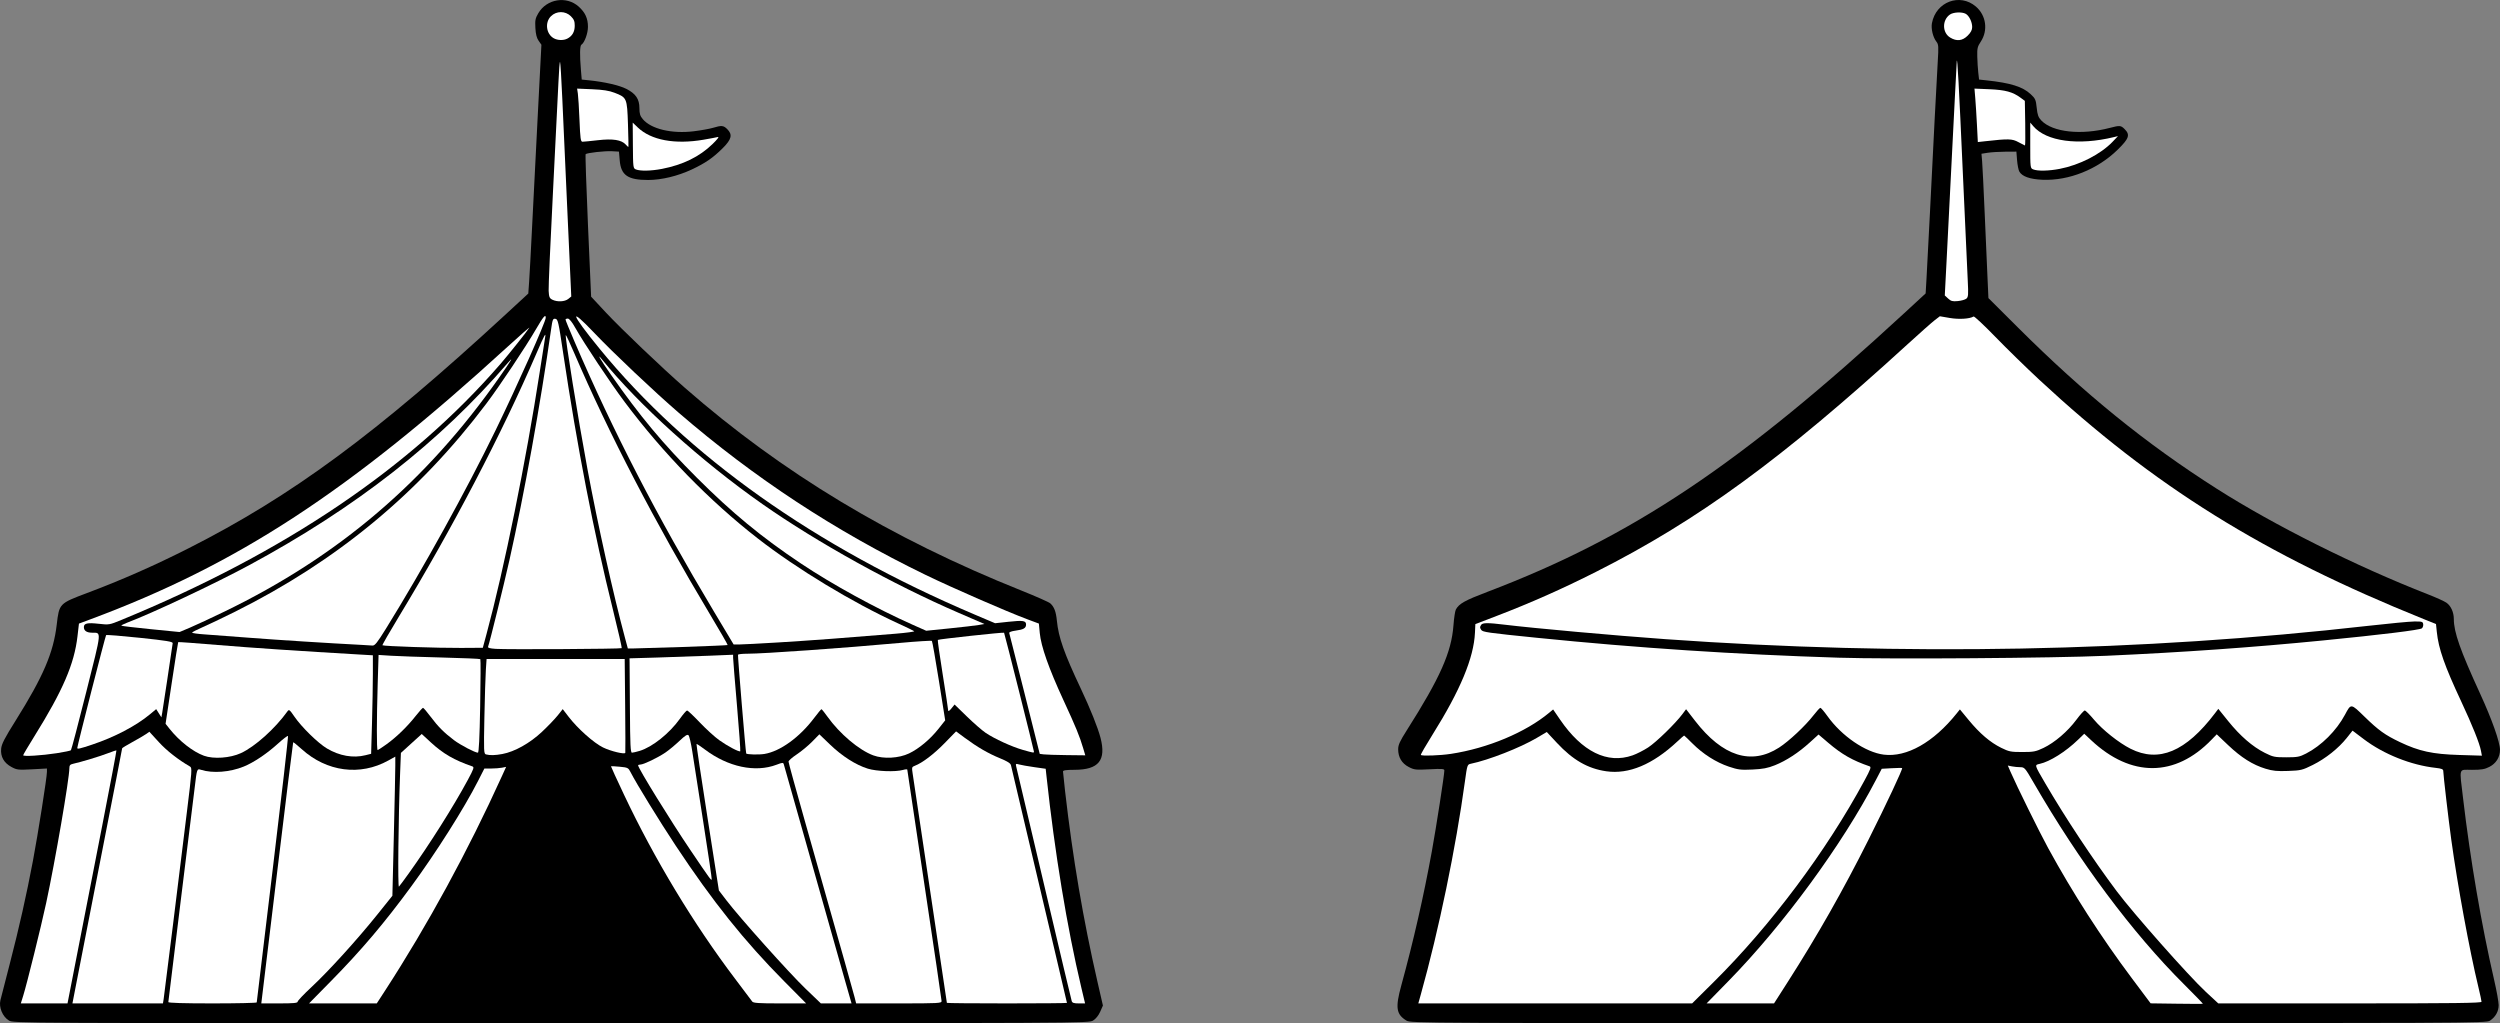 <?xml version="1.0" encoding="UTF-8"?>
<!DOCTYPE svg PUBLIC "-//W3C//DTD SVG 1.1//EN" "http://www.w3.org/Graphics/SVG/1.1/DTD/svg11.dtd">
<svg version="1.1" xmlns="http://www.w3.org/2000/svg" xmlns:xlink="http://www.w3.org/1999/xlink" x="0" y="0" width="947.285" height="387.699" viewBox="0, 0, 947.285, 387.699">
  <rect x="0" y="0" width="947.285" height="387.699" fill="#808080" stroke="none"/>
  <g id="Layer_1">
    <path d="M3.376,386.687 C0.971,385.221 -0.506,381.685 0.16,378.987 C0.437,377.868 2.032,371.665 3.705,365.203 C7.257,351.482 10.035,339.131 12.476,326.203 C14.402,316.004 17.785,294.52 17.785,292.489 L17.785,291.198 L12.16,291.5 C6.884,291.783 6.398,291.728 4.337,290.615 C1.48,289.071 0.151,286.717 0.436,283.703 C0.607,281.903 1.716,279.75 5.977,272.953 C16.402,256.321 20.26,247.303 21.498,236.676 C22.427,228.696 22.458,228.664 32.921,224.73 C46.149,219.756 58.462,214.329 71.535,207.71 C110.584,187.939 142.55,164.369 191.356,119.361 L200.177,111.226 L200.489,106.839 C200.66,104.427 201.145,95.478 201.567,86.953 C201.988,78.428 202.966,59.19 203.741,44.203 L205.148,16.953 L204.101,15.464 C203.361,14.411 202.999,12.987 202.864,10.603 C202.699,7.672 202.844,6.939 203.975,5.01 C207.166,-0.436 214.671,-1.656 219.292,2.518 C221.754,4.743 222.785,7.002 222.785,10.173 C222.785,12.638 221.466,16.223 220.292,16.948 C219.711,17.307 219.641,20.85 220.106,26.35 L220.427,30.148 L223.231,30.436 C229.036,31.032 234.622,32.311 237.283,33.654 C240.889,35.475 242.285,37.522 242.285,40.988 C242.285,43.085 242.546,43.936 243.558,45.139 C246.715,48.89 254.516,50.754 262.842,49.744 C265.589,49.411 268.894,48.818 270.186,48.426 C273.415,47.446 274.142,47.514 275.558,48.93 C277.643,51.015 277.233,52.754 273.862,56.126 C270.176,59.812 267.297,61.793 262.068,64.243 C256.79,66.717 250.636,68.195 245.593,68.199 C237.921,68.206 235.305,66.417 234.826,60.837 L234.535,57.453 L231.911,57.301 C229.232,57.147 222.414,57.907 221.905,58.416 C221.75,58.571 222.154,70.785 222.803,85.559 L223.984,112.421 L229.598,118.437 C235.409,124.663 250.798,139.332 259.535,146.973 C296.343,179.164 337.515,203.965 387.035,223.776 C392.535,225.976 397.452,228.153 397.961,228.613 C399.453,229.962 400.126,231.736 400.47,235.225 C401.09,241.527 403.205,247.523 409.546,260.953 C413.136,268.557 416.001,275.712 417.003,279.58 C419.211,288.102 416.313,291.669 407.16,291.692 C403.999,291.7 402.785,291.876 402.785,292.328 C402.786,292.671 403.135,295.99 403.563,299.703 C406.508,325.31 410.426,348.373 415.841,371.986 L417.912,381.02 L416.883,383.348 C416.243,384.793 415.224,386.059 414.194,386.687 C412.536,387.698 412.425,387.699 208.785,387.699 C5.145,387.699 5.034,387.698 3.376,386.687 z" fill="#000000" id="path32936"/>
    <path d="M29.412,360.578 C31.519,349.784 35.723,328.255 38.755,312.735 C41.786,297.216 44.197,284.448 44.112,284.363 C44.027,284.279 42.568,284.754 40.87,285.419 C37.983,286.551 30.772,288.734 27.66,289.419 C26.577,289.657 26.285,290.006 26.285,291.063 C26.285,295.06 20.909,326.308 17.487,342.203 C15.554,351.181 10.218,372.715 8.784,377.328 L7.89,380.203 L16.736,380.203 L25.582,380.203 z" fill="#FFFFFF" id="path32934"/>
    <path d="M62.006,378.578 C62.153,377.684 63.73,365.14 65.51,350.703 C67.29,336.265 69.676,316.917 70.812,307.707 C72.755,291.95 72.825,290.932 72.003,290.457 C67.496,287.853 63.186,284.476 60.19,281.2 L56.595,277.27 L55.315,278.167 C54.611,278.66 52.291,280.016 50.16,281.179 C48.029,282.342 46.285,283.406 46.285,283.545 C46.285,283.782 44.323,293.852 34.031,346.453 C31.717,358.278 29.289,370.709 28.635,374.078 L27.447,380.203 L44.593,380.203 L61.739,380.203 z" fill="#FFFFFF" id="path32932"/>
    <path d="M97.278,379.828 C97.275,379.621 100.005,356.889 103.346,329.312 C106.686,301.734 109.287,279.038 109.125,278.876 C108.963,278.714 107.302,279.971 105.433,281.67 C101.147,285.565 96.163,288.916 92.353,290.464 C87.094,292.601 80.624,293.096 76.191,291.7 C74.633,291.209 74.624,291.232 73.8,298.203 C73.524,300.54 71.158,319.717 68.541,340.819 C65.925,361.92 63.785,379.414 63.785,379.694 C63.785,380.029 69.503,380.203 80.535,380.203 C89.747,380.203 97.282,380.034 97.278,379.828 z" fill="#FFFFFF" id="path32930"/>
    <path d="M112.785,379.548 C112.785,379.188 115.148,376.696 118.036,374.01 C124.485,368.013 135.37,356.023 142.981,346.531 L148.682,339.42 L149.235,316.436 C149.539,303.795 149.787,291.932 149.786,290.073 L149.785,286.694 L147.16,288.156 C136.454,294.118 123.82,292.462 114.303,283.85 C112.619,282.326 111.173,281.163 111.088,281.266 C111.004,281.369 108.252,303.671 104.973,330.828 L99.01,380.203 L105.897,380.203 C111.24,380.203 112.785,380.056 112.785,379.548 z" fill="#FFFFFF" id="path32928"/>
    <path d="M145.951,375.295 C162.079,350.441 177.341,322.419 190.223,294.009 L191.778,290.579 L190.219,290.891 C189.361,291.062 187.507,291.204 186.097,291.205 L183.535,291.207 L181.163,295.868 C175.851,306.31 165.271,323.015 155.795,335.924 C145.575,349.848 136.893,360.082 125.337,371.828 L117.098,380.203 L129.932,380.203 L142.766,380.203 L145.951,375.295 z" fill="#FFFFFF" id="path32926"/>
    <path d="M297.152,371.828 C282.015,356.553 270.107,341.669 256.049,320.453 C249.906,311.183 241.118,296.881 238.958,292.64 C238.074,290.904 237.899,290.815 234.816,290.525 C233.046,290.359 231.554,290.275 231.499,290.338 C231.445,290.401 233.688,295.29 236.484,301.203 C247.996,325.547 262.848,350.153 278.537,370.877 C281.836,375.234 284.759,379.115 285.032,379.501 C285.431,380.063 287.509,380.203 295.491,380.203 L305.452,380.203 z" fill="#FFFFFF" id="path32924"/>
    <path d="M320.267,371.828 C317.99,363.86 314.539,351.668 302.539,309.203 C299.625,298.89 297.131,290.083 296.997,289.632 C296.773,288.882 296.535,288.894 294.24,289.766 C286.191,292.824 275.858,290.622 267.063,283.976 C265.428,282.741 264.012,281.809 263.916,281.905 C263.819,282.002 265.688,294.529 268.068,309.745 L272.397,337.409 L275.276,341.181 C280.252,347.7 299.059,368.707 305.175,374.577 L311.035,380.202 L316.848,380.202 L322.661,380.203 z" fill="#FFFFFF" id="path32922"/>
    <path d="M356.782,379.328 C356.781,378.846 353.856,359.001 350.282,335.227 C346.709,311.453 343.785,291.838 343.785,291.637 C343.785,291.436 343.055,291.482 342.163,291.738 C339.328,292.551 332.15,292.289 328.813,291.25 C324.286,289.841 319.119,286.546 314.533,282.144 L310.465,278.238 L307.75,281.008 C306.257,282.531 303.629,284.708 301.91,285.846 C300.191,286.984 298.785,288.22 298.785,288.593 C298.785,288.966 301.475,298.762 304.763,310.362 C320.799,366.931 323.252,375.623 323.807,377.828 L324.404,380.203 L340.594,380.203 C355.681,380.203 356.785,380.143 356.782,379.328 z" fill="#FFFFFF" id="path32920"/>
    <path d="M404.285,380.013 C404.285,379.908 402.135,370.74 399.508,359.638 C396.881,348.536 392.16,328.54 389.017,315.203 C385.875,301.865 383.194,290.494 383.061,289.933 C382.89,289.212 381.667,288.443 378.892,287.308 C374.456,285.494 370.285,283.071 365.523,279.541 L362.269,277.13 L357.902,281.61 C353.852,285.766 349.478,289.084 346.616,290.172 C345.486,290.601 345.446,290.764 345.842,293.289 C346.526,297.653 358.785,379.782 358.785,380.001 C358.785,380.112 369.022,380.203 381.535,380.203 C394.047,380.203 404.285,380.117 404.285,380.013 z" fill="#FFFFFF" id="path32918"/>
    <path d="M409.717,374.168 C404.33,351.47 399.648,323.051 396.53,294.125 L396.225,291.297 L391.889,290.682 C389.505,290.343 386.93,289.888 386.168,289.669 C384.919,289.311 384.808,289.379 385.036,290.362 C385.317,291.578 391.428,317.478 396.854,340.453 C398.802,348.703 401.618,360.628 403.112,366.953 C404.606,373.278 405.946,378.846 406.09,379.328 C406.292,380.003 406.9,380.203 408.751,380.203 L411.149,380.203 z" fill="#FFFFFF" id="path32916"/>
    <path d="M154.88,330.953 C162.702,320.033 171.896,305.478 177.229,295.575 C179.582,291.206 179.761,290.666 178.945,290.384 C172.095,288.02 167.908,285.596 163.233,281.287 L159.799,278.122 L155.854,281.701 L151.909,285.281 L151.603,293.117 C150.947,309.912 150.676,336.452 151.167,335.953 C151.436,335.678 153.108,333.428 154.88,330.953 z" fill="#FFFFFF" id="path32914"/>
    <path d="M266.508,311.634 C264.681,299.984 262.801,287.919 262.331,284.823 C261.86,281.726 261.213,278.93 260.892,278.61 C260.448,278.166 259.62,278.681 257.422,280.766 C255.834,282.273 253.472,284.232 252.173,285.119 C249.304,287.079 243.86,289.702 242.66,289.702 C242.179,289.702 241.785,289.837 241.785,290.002 C241.785,291.071 254.068,310.966 261.649,322.176 C269.061,333.137 269.491,333.727 269.683,333.213 C269.764,332.995 268.335,323.284 266.508,311.634 z" fill="#FFFFFF" id="path32912"/>
    <path d="M91.285,285.37 C96.639,282.898 104.232,276.083 108.92,269.543 C109.517,268.711 109.738,268.878 111.553,271.531 C114.26,275.488 120.506,281.601 123.896,283.611 C128.651,286.43 133.828,287.336 138.485,286.163 L140.627,285.624 L140.955,274.038 C141.135,267.666 141.283,259.268 141.284,255.376 L141.285,248.299 L136.16,248.002 C113.834,246.711 95.276,245.464 82.599,244.405 C74.385,243.718 67.6,243.223 67.522,243.305 C67.444,243.386 66.335,250.382 65.059,258.852 L62.739,274.251 L64.205,276.102 C67.915,280.784 73.077,284.834 77.285,286.363 C80.934,287.691 87.225,287.244 91.285,285.37 z" fill="#FFFFFF" id="path32910"/>
    <path d="M344.451,285.483 C348.211,283.688 352.462,280.132 355.632,276.13 L358.148,272.953 L355.785,258.063 C354.485,249.873 353.279,243.03 353.104,242.855 C352.929,242.68 347.442,243.024 340.911,243.62 C319.469,245.574 289.385,247.703 283.204,247.703 C281.356,247.703 279.752,247.871 279.639,248.078 C279.487,248.355 282.547,285.17 282.75,285.512 C282.986,285.909 287.549,286.026 289.622,285.688 C295.611,284.714 302.996,279.37 308.522,272.014 C309.89,270.193 311.127,268.713 311.272,268.727 C311.416,268.74 312.435,270.011 313.535,271.552 C318.174,278.048 325.517,284.248 330.921,286.23 C334.796,287.651 340.576,287.332 344.451,285.483 z" fill="#FFFFFF" id="path32908"/>
    <path d="M21.535,285.393 C24.285,284.966 26.688,284.468 26.874,284.285 C27.061,284.102 29.674,274.165 32.681,262.203 C38.686,238.314 38.548,239.813 34.76,239.738 C32.809,239.699 31.785,238.973 31.785,237.627 C31.785,236.179 33.094,235.879 37.339,236.355 C41.324,236.802 41.434,236.783 45.955,234.923 C107.849,209.456 155.584,177.228 189.585,137.953 C192.764,134.28 199.782,125.479 200.542,124.213 C200.786,123.806 197.054,127.068 192.249,131.463 C132.243,186.335 89.969,213.948 34.226,234.683 L29.917,236.286 L29.358,241.119 C28.146,251.608 23.794,261.696 13.017,278.996 C10.689,282.733 8.785,285.959 8.785,286.166 C8.785,286.713 15.744,286.291 21.535,285.393 z" fill="#FFFFFF" id="path32906"/>
    <path d="M190.342,285.706 C194.989,284.848 200.752,281.625 205.335,277.32 C207.599,275.193 210.299,272.382 211.336,271.074 L213.22,268.695 L215.471,271.62 C218.892,276.065 224.966,281.483 228.456,283.201 C231.372,284.637 236.671,285.92 236.936,285.255 C237.002,285.089 236.977,277.021 236.881,267.328 L236.706,249.703 L210.54,249.703 L184.375,249.703 L184.097,253.828 C183.944,256.096 183.694,264.179 183.541,271.789 C183.28,284.746 183.319,285.64 184.149,285.856 C185.705,286.261 187.576,286.216 190.342,285.706 z" fill="#FFFFFF" id="path32904"/>
    <path d="M410.453,283.578 C409.063,278.891 407.722,275.624 402.909,265.203 C397.403,253.282 394.449,244.896 393.981,239.854 L393.649,236.284 L389.342,234.677 C381.349,231.694 360.819,222.74 350.643,217.798 C316.281,201.111 285.767,181.062 257.134,156.359 C247.855,148.353 232.4,133.743 225.247,126.214 C215.314,115.759 216.25,118.743 227.05,131.961 C260.499,172.899 308.794,207.154 369.295,232.854 L377.055,236.15 L382.112,235.601 C387.631,235.001 388.785,235.178 388.785,236.626 C388.785,238.006 387.879,238.544 384.876,238.948 C383.213,239.172 382.292,239.521 382.417,239.879 C382.527,240.195 385.172,250.623 388.293,263.053 L393.969,285.653 L395.502,285.848 C396.345,285.955 400.229,286.079 404.133,286.123 L411.231,286.203 z" fill="#FFFFFF" id="path32902"/>
    <path d="M181.945,267.61 C182.121,257.934 182.149,249.9 182.006,249.757 C181.863,249.614 175.286,249.336 167.391,249.138 C159.495,248.94 150.877,248.641 148.24,248.473 L143.445,248.168 L143.116,259.06 C142.701,272.812 142.692,284.203 143.096,284.203 C143.268,284.203 144.786,283.213 146.471,282.004 C150.231,279.306 154.364,275.291 157.538,271.251 C158.855,269.574 160.093,268.203 160.29,268.203 C160.486,268.203 161.783,269.721 163.172,271.578 C165.97,275.318 168.288,277.643 172.035,280.467 C174.483,282.312 180.002,285.201 181.079,285.202 C181.455,285.203 181.723,279.76 181.945,267.61 z" fill="#FFFFFF" id="path32900"/>
    <path d="M242.356,284.531 C247.172,283.082 253.662,277.9 257.641,272.328 C258.868,270.609 260.089,269.203 260.353,269.203 C260.618,269.203 262.781,271.249 265.161,273.75 C267.542,276.251 270.849,279.266 272.512,280.45 C275.722,282.735 280.107,285.047 280.496,284.658 C280.624,284.53 280.068,276.781 279.259,267.439 C278.451,258.096 277.788,249.92 277.787,249.27 L277.785,248.088 L268.66,248.466 C263.641,248.675 254.81,248.982 249.035,249.149 L238.535,249.453 L238.562,251.078 C238.578,251.971 238.634,260.015 238.687,268.953 C238.766,282.159 238.91,285.203 239.455,285.203 C239.824,285.203 241.129,284.901 242.356,284.531 z" fill="#FFFFFF" id="path32898"/>
    <path d="M391.785,284.834 C391.785,284.31 380.651,239.995 380.458,239.751 C380.267,239.51 355.642,242.179 355.348,242.472 C355.237,242.584 356.077,248.502 357.215,255.623 C358.353,262.744 359.286,268.881 359.287,269.261 C359.289,269.642 359.833,269.278 360.496,268.453 L361.702,266.953 L366.369,271.491 C368.935,273.986 372.121,276.765 373.448,277.666 C376.772,279.921 383.359,282.945 387.545,284.138 C391.602,285.293 391.785,285.323 391.785,284.834 z" fill="#FFFFFF" id="path32896"/>
    <path d="M34.881,282.159 C43.338,279.353 51.587,275.026 56.858,270.632 L59.182,268.695 L60.168,270.252 L61.154,271.809 L61.458,270.131 C61.69,268.848 64.857,247.808 65.432,243.726 C65.515,243.136 63.173,242.749 53.035,241.677 C46.16,240.951 40.388,240.49 40.208,240.654 C39.93,240.908 29.285,282.573 29.285,283.408 C29.285,283.925 30.123,283.738 34.881,282.159 z" fill="#FFFFFF" id="path32894"/>
    <path d="M235.561,245.593 C235.699,245.455 234.229,238.984 232.296,231.212 C224.978,201.792 218.691,169.366 213.341,133.453 C211.62,121.903 211.4,120.941 210.443,120.801 C209.505,120.663 209.352,121.039 208.818,124.801 C204.774,153.277 198.628,187.303 193,212.378 C190.909,221.693 185.534,243.472 184.95,244.993 C184.762,245.484 185.506,245.707 187.866,245.866 C192.142,246.155 235.247,245.908 235.561,245.593 z" fill="#FFFFFF" id="path32892"/>
    <path d="M184.363,240.203 C191.062,215.391 199.311,174.754 204.509,140.953 C205.481,134.628 206.394,128.794 206.536,127.989 C206.948,125.663 206.376,126.694 203.315,133.794 C190.106,164.429 171.556,199.931 151.158,233.618 C147.605,239.484 144.796,244.38 144.914,244.498 C145.277,244.861 166.066,245.565 174.74,245.507 L182.945,245.453 z" fill="#FFFFFF" id="path32890"/>
    <path d="M258.785,245.146 C267.997,244.833 275.616,244.505 275.715,244.418 C275.814,244.331 272.753,239.016 268.913,232.606 C248.307,198.212 230.642,164.194 217.505,133.605 C215.887,129.838 214.482,126.839 214.382,126.939 C213.983,127.338 218.988,158.302 222.587,177.703 C226.469,198.629 232.39,225.246 236.852,241.828 L237.894,245.703 L239.965,245.709 C241.103,245.713 249.572,245.459 258.785,245.146 z" fill="#FFFFFF" id="path32888"/>
    <path d="M146.232,238.227 C160.296,215.531 176.698,185.846 187.824,162.953 C196.123,145.875 206.785,121.953 206.785,120.409 C206.785,118.864 205.885,119.923 203.053,124.8 C199.109,131.591 189.409,146.131 184.271,152.953 C158.734,186.861 127.595,212.621 88.845,231.895 C84.275,234.169 78.791,236.784 76.66,237.706 C74.529,238.629 72.785,239.534 72.785,239.718 C72.785,239.901 74.866,240.196 77.41,240.371 C79.954,240.547 87.772,241.134 94.785,241.676 C105.469,242.502 124.574,243.715 137.035,244.359 C138.685,244.444 140.526,244.556 141.127,244.608 C142.022,244.686 142.943,243.535 146.232,238.227 z" fill="#FFFFFF" id="path32886"/>
    <path d="M294.855,243.433 C306.708,242.714 322.079,241.571 339.409,240.119 C343.465,239.779 346.615,239.353 346.409,239.172 C346.203,238.991 343.447,237.657 340.285,236.208 C322.961,228.269 301.871,215.501 287.132,204.028 C268.816,189.769 251.312,171.825 236.719,152.347 C231.308,145.125 221.201,129.952 218.035,124.298 C216.756,122.014 215.719,120.722 215.16,120.714 C214.679,120.708 214.285,120.884 214.285,121.106 C214.285,121.328 215.826,125.096 217.71,129.481 C232.294,163.419 248.844,195.466 270.437,231.578 L277.986,244.203 L280.08,244.203 C281.232,244.203 287.881,243.856 294.855,243.433 z" fill="#FFFFFF" id="path32884"/>
    <path d="M85.035,231.741 C128.239,210.828 161.424,182.559 189.16,143.042 C193.835,136.381 194.82,134.713 192.462,137.453 C166.595,167.503 134.858,192.329 94.394,214.169 C81.448,221.157 57.412,232.479 48.149,235.952 C46.836,236.444 45.869,236.953 45.999,237.084 C46.129,237.214 51.14,237.807 57.135,238.403 L68.035,239.486 L72.035,237.792 C74.235,236.86 80.085,234.137 85.035,231.741 z" fill="#FFFFFF" id="path32882"/>
    <path d="M370.775,236.831 L373.016,236.446 L363.275,232.23 C338.235,221.391 309.841,205.653 288.898,191.006 C265.924,174.937 241.888,153.266 228.116,136.203 C225.822,133.36 227.559,136.345 231.41,141.861 C242.4,157.605 251.202,168.164 264.013,180.971 C277.365,194.318 288.597,203.577 303.535,213.547 C315.461,221.507 332.012,230.581 345.743,236.687 L350.952,239.003 L359.743,238.109 C364.579,237.617 369.543,237.042 370.775,236.831 z" fill="#FFFFFF" id="path32880"/>
    <path d="M215.318,113.276 L216.462,112.35 L215.07,81.901 C214.305,65.155 213.407,45.213 213.074,37.586 C212.741,29.96 212.35,23.601 212.205,23.456 C212.059,23.311 211.79,26.738 211.606,31.072 C211.422,35.406 210.478,54.365 209.507,73.203 C208.537,92.04 207.809,108.685 207.889,110.19 C208.014,112.535 208.214,113.018 209.285,113.558 C211.117,114.481 213.996,114.347 215.318,113.276 z" fill="#FFFFFF" id="path32878"/>
    <path d="M250.866,63.985 C258.806,62.433 265.012,59.39 269.941,54.633 C271.781,52.857 272.63,51.753 272.035,51.909 C271.485,52.054 269.037,52.516 266.594,52.937 C255.733,54.81 246.687,53.121 241.64,48.279 L239.745,46.461 L239.808,55.114 C239.869,63.488 239.906,63.781 240.953,64.203 C242.611,64.872 246.803,64.78 250.866,63.985 z" fill="#FFFFFF" id="path32876"/>
    <path d="M237.948,47.078 C237.611,37.116 237.541,36.953 232.827,35.137 C230.784,34.35 228.512,33.996 224.355,33.817 L218.675,33.573 L218.964,35.513 C219.122,36.58 219.401,41.109 219.583,45.578 C219.868,52.601 220.023,53.703 220.724,53.705 C221.17,53.707 223.813,53.445 226.597,53.123 C232.199,52.475 235.482,52.987 237.087,54.761 C237.556,55.279 238.007,55.703 238.09,55.703 C238.172,55.703 238.108,51.821 237.948,47.078 z" fill="#FFFFFF" id="path32874"/>
    <path d="M214.943,14.644 C216.827,13.68 217.762,12.078 217.774,9.789 C217.783,8.056 217.494,7.335 216.323,6.164 C214.232,4.073 210.837,4.073 208.746,6.164 C206.379,8.531 206.953,12.905 209.84,14.505 C211.317,15.324 213.497,15.383 214.943,14.644 z" fill="#FFFFFF" id="path32872"/>
    <path d="M532.937,386.725 C529.033,384.344 528.659,381.831 530.961,373.429 C535.602,356.484 539.424,339.714 542.523,322.703 C544.202,313.484 547.285,293.572 547.285,291.948 C547.285,291.308 546.458,291.242 541.66,291.493 C536.429,291.767 535.877,291.706 533.785,290.62 C531.16,289.258 529.787,286.953 529.786,283.909 C529.786,282.249 530.404,280.891 533.09,276.659 C545.689,256.812 549.982,247.151 550.736,236.953 C550.939,234.203 551.35,231.503 551.649,230.953 C552.856,228.734 555.028,227.52 563.667,224.234 C618.426,203.406 659.368,176.025 721.592,118.619 L729.65,111.186 L729.98,105.569 C730.162,102.48 730.752,91.178 731.292,80.453 C731.831,69.728 732.625,53.978 733.054,45.453 C733.484,36.928 734.015,27.028 734.235,23.453 C734.599,17.534 734.552,16.846 733.711,15.762 C732.417,14.093 731.643,10.865 732.036,8.771 C733.553,0.683 742.596,-2.729 748.69,2.487 C752.587,5.824 753.374,11.502 750.533,15.795 C749.3,17.659 749.142,18.335 749.217,21.433 C749.264,23.369 749.435,26.121 749.598,27.548 L749.893,30.144 L752.714,30.446 C761.823,31.419 766.414,32.854 769.435,35.673 C771.221,37.338 771.423,37.792 771.739,40.844 C772.02,43.562 772.35,44.466 773.494,45.66 C777.768,50.121 788.614,51.292 799.434,48.461 C803.26,47.46 803.618,47.49 805.058,48.93 C807.216,51.088 806.747,52.469 802.41,56.723 C794.804,64.183 783.898,68.543 773.911,68.115 C769.157,67.911 766.196,66.862 765.152,65.012 C764.823,64.43 764.437,62.49 764.294,60.703 L764.035,57.453 L759.785,57.481 C757.447,57.497 754.471,57.679 753.171,57.885 L750.806,58.261 L751.054,61.107 C751.19,62.672 751.636,71.715 752.044,81.203 C752.453,90.69 752.935,101.715 753.115,105.703 L753.442,112.953 L764.488,123.964 C789.839,149.235 813.089,168.09 840.035,185.232 C861.894,199.137 892.811,214.591 920.035,225.22 C923.06,226.401 926.179,227.814 926.966,228.359 C928.679,229.546 929.784,231.973 929.788,234.562 C929.798,239.576 932.204,246.405 939.753,262.843 C944.223,272.575 947.285,281.222 947.285,284.114 C947.285,286.891 945.801,289.278 943.267,290.578 C941.483,291.493 940.252,291.703 936.679,291.703 C931.476,291.703 931.876,290.435 933.288,302.453 C936.015,325.675 940.265,350.518 945.075,371.359 C946.016,375.432 946.783,379.707 946.781,380.859 C946.776,383.24 945.589,385.353 943.464,386.754 C942.07,387.673 937.04,387.696 738.285,387.697 C537.208,387.699 534.514,387.686 532.937,386.725 z" fill="#000000" id="path32870"/>
    <path d="M827.447,372.861 C808.029,353.524 787.804,326.394 770.579,296.578 C767.336,290.964 767.112,290.703 765.547,290.703 C764.647,290.703 763.207,290.562 762.348,290.39 L760.786,290.078 L761.844,292.515 C764.099,297.714 772.861,315.471 776.053,321.313 C785.383,338.388 796.16,355.146 807.853,370.759 L814.91,380.182 L824.723,380.317 C830.119,380.392 834.614,380.411 834.71,380.361 C834.807,380.31 831.538,376.935 827.447,372.861 z" fill="#FFFFFF" id="path32868"/>
    <path d="M649.368,372.078 C670.978,350.647 691.964,322.604 706.448,295.802 C708.839,291.379 709.112,290.61 708.383,290.361 C701.944,288.157 697.94,285.874 692.729,281.438 L689.066,278.32 L685.801,281.289 C681.493,285.205 676.837,288.25 672.535,289.963 C669.783,291.059 667.965,291.407 664.035,291.587 C659.588,291.792 658.599,291.67 655.093,290.491 C650.238,288.857 645.302,285.72 641.313,281.731 C639.648,280.065 638.216,278.703 638.132,278.703 C638.047,278.703 636.866,279.742 635.507,281.013 C626.233,289.679 617.167,293.474 608.661,292.249 C601.654,291.24 596.003,287.993 589.944,281.497 L586.092,277.366 L582.317,279.598 C575.992,283.337 564.045,288.014 557.246,289.413 C556,289.67 555.927,289.894 555.084,296.066 C551.633,321.331 545.22,352.304 538.363,376.828 L537.419,380.203 L589.297,380.203 L641.175,380.203 z" fill="#FFFFFF" id="path32866"/>
    <path d="M677.404,372.078 C688.652,354.49 698.41,337.3 707.989,318.203 C714.821,304.582 721.062,291.289 720.743,291.039 C720.628,290.949 718.844,290.971 716.777,291.088 L713.019,291.3 L710.777,295.6 C698.013,320.082 675.746,350.463 655.094,371.574 L646.654,380.203 L659.43,380.203 L672.207,380.203 z" fill="#FFFFFF" id="path32864"/>
    <path d="M940.284,379.578 C940.284,379.234 939.74,376.703 939.077,373.953 C935.722,360.05 931.208,335.499 928.827,318.203 C927.764,310.479 925.786,293.512 925.785,292.114 C925.785,291.463 925.141,291.203 922.91,290.955 C913.581,289.92 903.241,285.796 895.72,280.113 L891.405,276.852 L889.22,279.608 C886.109,283.532 881.203,287.433 876.343,289.849 C872.387,291.815 871.861,291.943 866.992,292.123 C862.802,292.278 861.193,292.119 858.433,291.274 C853.577,289.789 849.249,287.059 844.278,282.348 L839.948,278.244 L837.991,280.271 C824.213,294.551 807.487,294.635 792.392,280.499 L789.75,278.025 L787.392,280.305 C782.715,284.83 776.709,288.608 772.875,289.438 C770.87,289.872 770.821,289.698 774.907,296.703 C782.591,309.877 792.933,325.497 802.017,337.649 C808.276,346.022 829.402,369.886 835.814,375.826 L840.535,380.2 L890.41,380.201 C929.978,380.202 940.285,380.074 940.284,379.578 z" fill="#FFFFFF" id="path32862"/>
    <path d="M618.617,286.216 C620.161,285.673 622.814,284.324 624.513,283.217 C627.567,281.227 634.794,274.196 637.49,270.592 L638.882,268.73 L642.283,273.131 C652.701,286.611 663.595,290.073 674.143,283.255 C677.867,280.848 684.127,274.978 687.13,271.078 C688.347,269.496 689.535,268.203 689.77,268.203 C690.005,268.203 691.202,269.609 692.43,271.328 C697.857,278.92 706.861,285.078 713.806,285.946 C722.46,287.027 732.631,281.283 741.373,270.378 L742.635,268.803 L745.98,272.857 C750.167,277.932 754.104,281.293 758.274,283.353 C761.232,284.814 761.927,284.953 766.274,284.953 C770.556,284.953 771.362,284.798 774.285,283.411 C778.511,281.407 783.495,277.141 786.767,272.726 C788.204,270.788 789.639,269.207 789.957,269.212 C790.275,269.217 791.846,270.789 793.449,272.704 C796.669,276.552 802.849,281.463 807.296,283.708 C818.007,289.115 828.27,284.8 839.294,270.256 L840.553,268.595 L844.325,273.274 C848.828,278.861 853.532,282.937 858.148,285.253 C861.288,286.829 861.881,286.953 866.285,286.953 C870.517,286.953 871.334,286.798 873.785,285.538 C879.632,282.531 885.299,276.88 888.543,270.819 C890.854,266.502 890.743,266.491 895.927,271.54 C901.273,276.748 903.719,278.503 909.405,281.212 C916.62,284.649 921.742,285.764 931.728,286.067 L940.42,286.332 L940.074,284.485 C939.538,281.63 936.784,274.757 932.548,265.703 C926.276,252.299 923.992,245.787 923.342,239.456 L923.035,236.459 L918.285,234.545 C857.671,210.12 816.115,184.24 772.681,143.864 C767.812,139.338 760.333,132.035 756.062,127.635 C751.791,123.236 748.086,119.767 747.829,119.925 C746.365,120.83 742.277,121.081 738.785,120.481 L735.035,119.836 L733.035,121.378 C731.935,122.226 727.322,126.313 722.785,130.459 C675.198,173.941 643.529,197.076 604.785,216.661 C592.094,223.076 580.004,228.444 567.158,233.366 L559.035,236.478 L558.886,239.715 C558.448,249.283 553.339,261.552 542.767,278.426 C540.272,282.41 538.299,285.837 538.382,286.043 C538.58,286.529 545.609,286.287 549.785,285.65 C563.711,283.527 578.07,277.515 587.018,270.06 L588.501,268.824 L591.12,272.651 C599.464,284.848 609.052,289.578 618.617,286.216 z" fill="#FFFFFF" id="path32860"/>
    <path d="M696.711,249.21 C657.68,247.978 620.528,245.529 582.535,241.685 C563.565,239.765 561.788,239.513 561.245,238.655 C560.692,237.781 560.692,237.623 561.25,236.744 C561.755,235.945 563.807,235.933 570.034,236.694 C581.067,238.04 612.135,240.837 631.036,242.184 C721.49,248.633 810.984,246.932 897.536,237.117 C905.236,236.244 912.998,235.512 914.786,235.491 C917.715,235.456 918.05,235.556 918.185,236.496 C918.267,237.07 918.04,237.784 917.682,238.082 C916.93,238.705 902.235,240.509 880.286,242.672 C853.264,245.334 827.463,247.158 798.036,248.487 C778.321,249.377 716.077,249.821 696.712,249.21 z" fill="#000000" id="path32858"/>
    <path d="M745.087,113.159 C745.819,112.552 745.883,111.693 745.603,106.21 C745.428,102.768 744.617,84.99 743.801,66.703 C742.252,31.968 741.664,21.104 741.45,23.203 C741.379,23.89 741.082,29.515 740.788,35.703 C740.275,46.509 739.009,71.482 737.582,98.953 L736.906,111.953 L738.187,113.132 C739.262,114.122 739.853,114.275 741.86,114.082 C743.175,113.956 744.627,113.541 745.087,113.159 z" fill="#FFFFFF" id="path32856"/>
    <path d="M780.417,63.991 C787.974,62.545 796.015,58.421 800.535,53.674 L802.535,51.573 L801.035,51.94 C787.528,55.244 775.322,53.586 770.412,47.78 L769.29,46.453 L769.29,55.094 C769.29,63.589 769.306,63.742 770.412,64.187 C772.108,64.868 776.258,64.787 780.42,63.991 z" fill="#FFFFFF" id="path32854"/>
    <path d="M767.387,46.711 L767.239,38.219 L765.637,37.036 C762.651,34.832 759.859,34.069 753.845,33.814 L748.155,33.572 L748.463,37.262 C748.632,39.292 748.918,43.85 749.099,47.39 L749.427,53.828 L752.231,53.514 C761.063,52.526 762.423,52.562 764.785,53.846 C766.022,54.518 767.147,55.099 767.285,55.136 C767.422,55.173 767.468,51.382 767.387,46.711 z" fill="#FFFFFF" id="path32852"/>
    <path d="M745.585,13.503 C746.799,12.289 747.285,11.352 747.285,10.228 C747.285,8.298 746.106,5.91 744.812,5.217 C743.358,4.439 740.153,4.6 738.843,5.518 C735.857,7.61 735.91,12.379 738.94,14.227 C741.424,15.741 743.582,15.506 745.585,13.503 z" fill="#FFFFFF" id="path32839"/>
  </g>
</svg>
